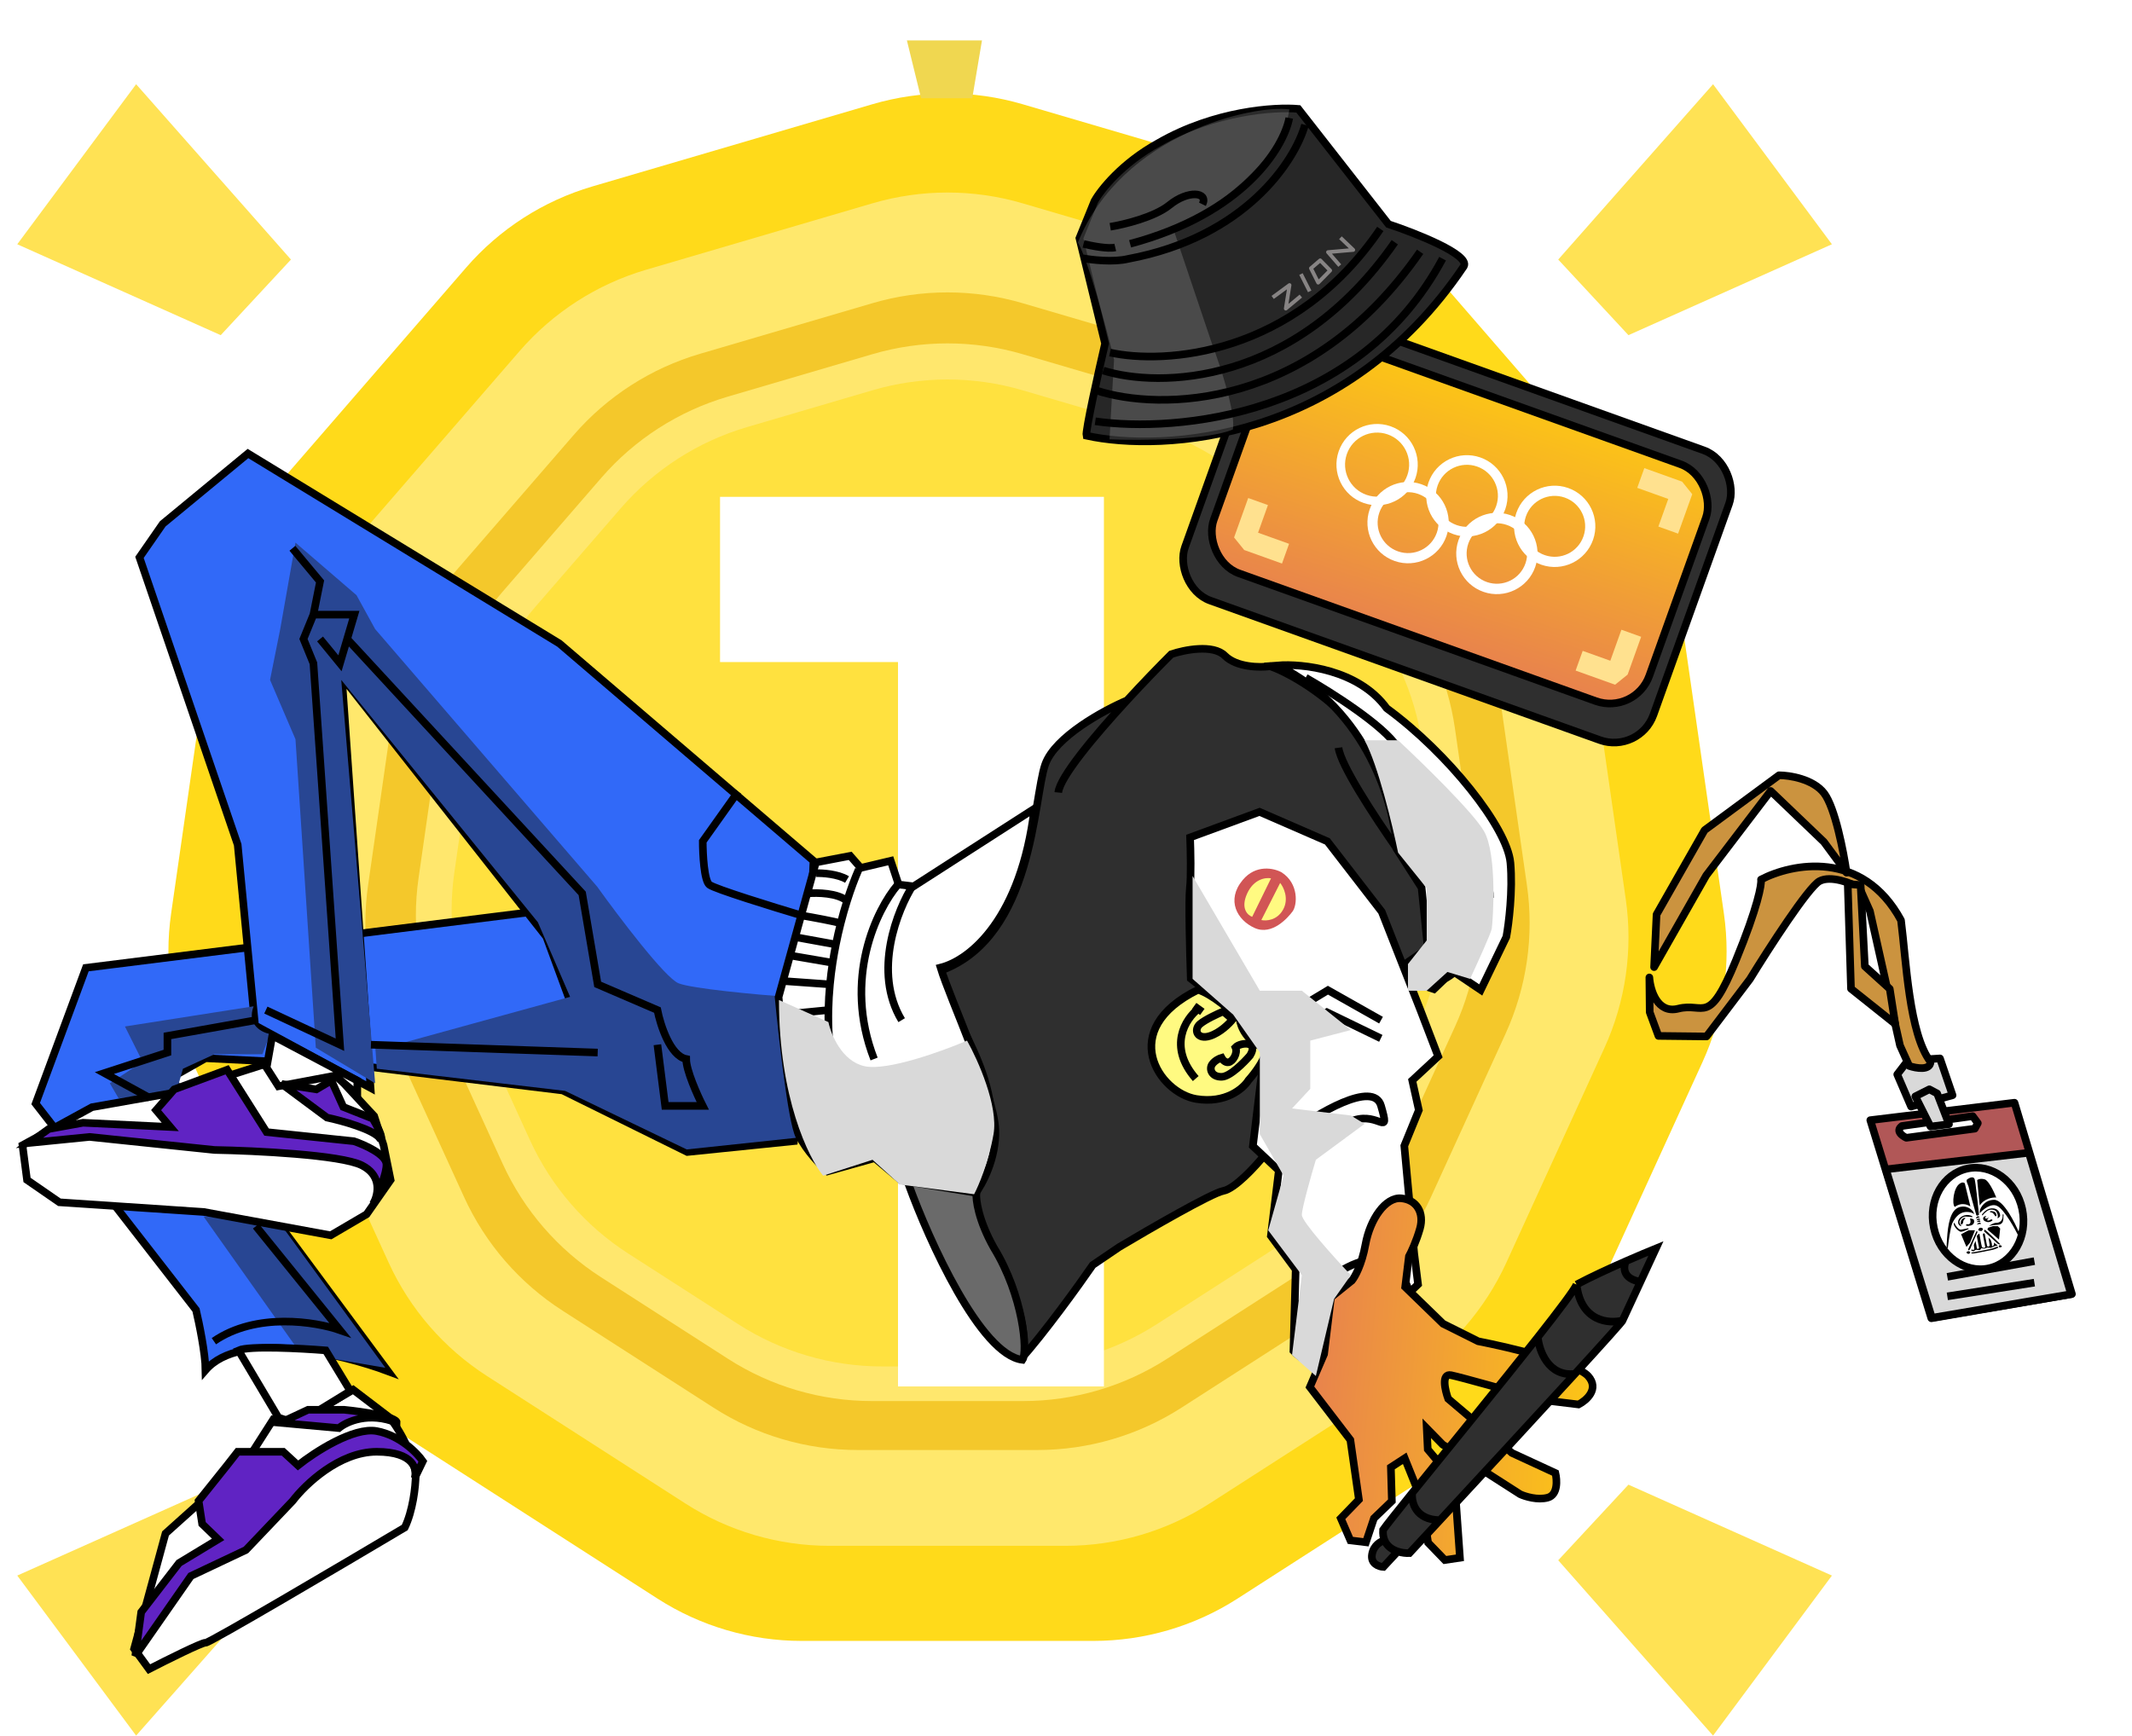 <svg width="280" height="228" viewBox="0 0 280 228" fill="none" xmlns="http://www.w3.org/2000/svg">
<path d="M114.577 13.69C121.015 11.8 127.861 11.8 134.299 13.69L171.069 24.487C177.507 26.377 183.265 30.078 187.659 35.149L212.755 64.111C217.149 69.182 219.993 75.409 220.948 82.05L226.402 119.983C227.357 126.624 226.382 133.4 223.595 139.503L207.675 174.363C204.888 180.466 200.405 185.64 194.761 189.267L162.522 209.986C156.877 213.613 150.309 215.542 143.599 215.542H105.277C98.567 215.542 91.999 213.613 86.354 209.986L54.115 189.267C48.471 185.64 43.988 180.466 41.201 174.363L25.281 139.503C22.494 133.4 21.52 126.624 22.474 119.983L27.928 82.05C28.883 75.409 31.727 69.182 36.121 64.111L61.217 35.149C65.611 30.078 71.369 26.377 77.807 24.487L114.577 13.69Z" fill="#FFDA1A"/>
<path d="M114.577 26.707C121.015 24.817 127.861 24.817 134.298 26.707L164.031 35.437C170.469 37.328 176.228 41.029 180.622 46.099L200.914 69.518C205.308 74.589 208.152 80.816 209.107 87.457L213.517 118.13C214.472 124.771 213.498 131.547 210.71 137.651L197.838 165.838C195.05 171.942 190.567 177.115 184.923 180.743L158.854 197.496C153.21 201.123 146.641 203.052 139.932 203.052H108.944C102.234 203.052 95.666 201.123 90.021 197.496L63.953 180.743C58.308 177.115 53.825 171.942 51.038 165.838L38.165 137.651C35.378 131.547 34.404 124.771 35.358 118.13L39.769 87.457C40.723 80.816 43.567 74.589 47.961 69.518L68.254 46.099C72.648 41.029 78.406 37.328 84.844 35.437L114.577 26.707Z" fill="#FFE86C"/>
<path d="M114.578 39.825C121.015 37.935 127.861 37.935 134.299 39.825L156.94 46.473C163.377 48.363 169.136 52.064 173.53 57.135L188.983 74.968C193.377 80.039 196.22 86.266 197.175 92.907L200.533 116.264C201.488 122.905 200.514 129.681 197.727 135.784L187.924 157.248C185.137 163.352 180.654 168.525 175.01 172.153L155.159 184.91C149.514 188.538 142.946 190.466 136.237 190.466H112.64C105.93 190.466 99.362 188.538 93.718 184.91L73.867 172.153C68.222 168.525 63.739 163.352 60.952 157.248L51.15 135.784C48.362 129.681 47.388 122.905 48.343 116.264L51.701 92.907C52.656 86.266 55.5 80.039 59.894 74.968L75.346 57.135C79.74 52.064 85.499 48.363 91.937 46.473L114.578 39.825Z" fill="#F4C82B"/>
<path d="M114.577 46.523C121.015 44.633 127.861 44.633 134.298 46.523L153.318 52.108C159.755 53.998 165.514 57.699 169.908 62.77L182.889 77.751C187.283 82.821 190.127 89.048 191.081 95.69L193.902 115.31C194.857 121.951 193.883 128.727 191.096 134.83L182.861 152.861C180.074 158.965 175.591 164.138 169.947 167.766L153.271 178.482C147.627 182.11 141.058 184.038 134.349 184.038H114.527C107.817 184.038 101.249 182.11 95.604 178.482L78.929 167.766C73.284 164.138 68.802 158.965 66.014 152.861L57.78 134.83C54.992 128.727 54.018 121.951 54.973 115.31L57.794 95.69C58.749 89.048 61.593 82.821 65.987 77.751L78.967 62.77C83.361 57.699 89.12 53.998 95.558 52.108L114.577 46.523Z" fill="#FFE76D"/>
<path d="M114.577 51.266C121.015 49.375 127.861 49.375 134.299 51.266L150.754 56.097C157.192 57.987 162.951 61.688 167.345 66.759L178.576 79.721C182.97 84.791 185.813 91.018 186.768 97.66L189.209 114.635C190.164 121.277 189.19 128.053 186.402 134.156L179.278 149.756C176.491 155.859 172.008 161.033 166.363 164.661L151.935 173.933C146.291 177.56 139.723 179.489 133.013 179.489H115.863C109.153 179.489 102.585 177.56 96.941 173.933L82.513 164.661C76.868 161.033 72.385 155.859 69.598 149.756L62.474 134.156C59.686 128.053 58.712 121.277 59.667 114.635L62.108 97.66C63.063 91.018 65.906 84.791 70.3 79.721L81.531 66.759C85.925 61.688 91.684 57.987 98.122 56.097L114.577 51.266Z" fill="#FFE13F"/>
<g filter="url(#filter0_d_1108_47)">
<path d="M142.979 63.263V180.115H115.936V84.964H92.565V63.263H142.979Z" fill="white"/>
</g>
<rect x="167.407" y="38.974" width="65.349" height="40.433" rx="5.5" transform="rotate(19.701 167.407 38.974)" fill="#2F2F2F" stroke="black"/>
<rect x="168.688" y="42.354" width="60.759" height="33.041" rx="5.5" transform="rotate(19.701 168.688 42.354)" fill="url(#paint0_linear_1108_47)" stroke="black"/>
<path d="M170.559 46.905L168.782 51.867L171.375 52.795L172.833 48.722L176.462 50.021L177.39 47.429L172.206 45.573L170.559 46.905Z" fill="#FFE18F"/>
<path d="M213.76 88.608L215.537 83.646L212.945 82.718L211.486 86.791L207.857 85.492L206.929 88.084L212.113 89.94L213.76 88.608Z" fill="#FFE18F"/>
<path d="M220.914 63.265L215.952 61.488L215.023 64.081L219.097 65.539L217.797 69.168L220.389 70.096L222.246 64.912L220.914 63.265Z" fill="#FFE18F"/>
<path d="M163.406 72.248L168.368 74.025L169.296 71.432L165.223 69.973L166.522 66.344L163.93 65.416L162.074 70.6L163.406 72.248Z" fill="#FFE18F"/>
<path d="M187.635 124.722L184.675 127.376L166.026 151.789C164.871 153.218 162.181 156.146 160.655 156.431C159.13 156.716 150.923 161.457 147.011 163.792L143.513 166.163C141.679 168.821 137.193 175.051 133.925 178.709C135.47 175.573 133.289 168.908 130.246 164.548C127.203 160.189 127.575 155.081 128.901 153.747C133.94 142.393 122.958 132.246 123.71 127.435C135.729 122.914 135.684 104.924 137.271 100.406C138.54 96.792 144.957 93.297 148.007 92.002C150.135 89.686 152.242 87.512 153.823 85.935C155.527 85.357 159.32 84.588 160.865 86.133C162.411 87.677 165.479 87.699 166.821 87.517C168.57 88.107 173.14 90.397 177.423 94.838C181.707 99.278 183.403 108.028 183.715 111.848C184.887 113.524 185.995 115.056 186.877 116.245L187.635 124.722Z" fill="#2F2F2F"/>
<path d="M175.787 98.219C176.08 100.46 180.189 106.807 183.715 111.848M183.715 111.848C184.887 113.524 185.995 115.056 186.877 116.245L187.635 124.722L184.675 127.376L166.026 151.789C164.871 153.218 162.181 156.146 160.655 156.431C159.13 156.716 150.923 161.457 147.011 163.792L143.513 166.163C141.679 168.821 137.193 175.051 133.925 178.709C135.47 175.573 133.289 168.908 130.246 164.548C127.203 160.189 127.575 155.081 128.901 153.747C133.94 142.393 122.958 132.246 123.71 127.435C135.729 122.914 135.684 104.924 137.271 100.406C138.54 96.792 144.957 93.297 148.007 92.002M183.715 111.848C183.403 108.028 181.707 99.278 177.423 94.838C173.14 90.397 168.57 88.107 166.821 87.517C165.479 87.699 162.411 87.677 160.865 86.133C159.32 84.588 155.527 85.357 153.823 85.935C152.242 87.512 150.135 89.686 148.007 92.002M138.988 104.101C139.181 102.098 143.639 96.752 148.007 92.002" stroke="black"/>
<path d="M186.235 168.707L185.097 169.798C179.263 182.491 172.514 180.182 169.869 177.441L170.017 172.096L170.165 166.751L166.905 162.334L167.95 153.751L164.543 150.544L166.03 138.326L163.623 134.236L156.385 128.552C156.268 125.224 156.082 118.194 156.264 116.698C156.446 115.202 156.362 111.609 156.297 110L165.418 106.642L174.329 110.519L181.469 119.766L186.586 132.786L188.875 138.761L185.474 141.921L186.339 145.823L184.429 150.505L185.727 164.624L186.235 168.707Z" fill="white"/>
<path d="M185.097 169.798L186.235 168.707L185.727 164.624L184.429 150.505L186.339 145.823L185.474 141.921L188.875 138.761L186.586 132.786L181.469 119.766L174.329 110.519L165.418 106.642L156.297 110C156.362 111.609 156.446 115.202 156.264 116.698C156.082 118.194 156.268 125.224 156.385 128.552L163.623 134.236L166.03 138.326M185.097 169.798C179.263 182.491 172.514 180.182 169.869 177.441L170.017 172.096M185.097 169.798C182.604 160.916 174.005 167.629 170.017 172.096M166.03 138.326L174.278 132.964L181.344 136.393M166.03 138.326L164.543 150.544L167.95 153.751L166.905 162.334L170.165 166.751L170.017 172.096" stroke="black"/>
<path d="M184.545 169.054L189.516 173.878L194.126 176.181C198.313 177.003 207.063 179.069 208.572 180.752C210.082 182.436 208.363 183.942 207.314 184.484L202.431 183.889C199.022 182.916 191.877 180.904 190.57 180.638C189.263 180.371 189.774 182.595 190.193 183.739L198.569 190.854L204.276 193.491C204.499 194.411 204.611 196.344 203.28 196.718C201.949 197.092 200.306 196.579 199.65 196.276L189.462 189.745L187.377 187.616L187.508 190.378L191.019 194.556L191.736 204.622L189.757 204.917L187.556 202.64L186.697 197.044L184.486 191.551L182.667 192.736L182.797 197.172L180.446 199.431L179.392 202.584L177.346 202.335L176.092 199.437L178.467 196.98L177.345 189.141L172.028 182.198L173.894 177.871L174.802 170.414L177.549 168.203C177.941 167.737 178.845 166.137 179.331 163.464C179.939 160.122 181.967 157.221 184.021 157.404C186.074 157.587 187.07 159.316 186.483 161.387C186.013 163.045 185.322 164.505 185.035 165.028L184.545 169.054Z" fill="url(#paint1_linear_1108_47)" stroke="black"/>
<path d="M185.101 204.012C184.678 204.029 184.114 203.977 183.565 203.797L181.678 205.826C181.095 205.791 179.982 205.414 180.191 204.177C180.4 202.94 181.377 202.439 181.839 202.342C181.677 201.965 181.598 201.509 181.64 200.96C182.097 200.309 183.519 198.522 185.472 196.1C189.914 190.594 197.105 181.809 201.963 175.641C204.741 172.114 206.755 169.444 207.055 168.732C208.904 167.747 211.368 166.613 213.534 165.662C215.134 164.96 216.571 164.358 217.478 163.989L215.453 168.36L213.094 173.451C213.22 173.442 210.561 176.393 206.837 180.465C201.42 186.387 193.751 194.678 189.119 199.678C186.694 202.296 185.101 204.012 185.101 204.012Z" fill="#2F2F2F"/>
<path d="M213.094 173.451C211.31 173.91 207.604 173.608 207.055 168.732M213.094 173.451C213.22 173.442 210.561 176.393 206.837 180.465M213.094 173.451L215.453 168.36M207.055 168.732C206.755 169.444 204.741 172.114 201.963 175.641M207.055 168.732C208.904 167.747 211.368 166.613 213.534 165.662M183.565 203.797C184.114 203.977 184.678 204.029 185.101 204.012C185.101 204.012 186.694 202.296 189.119 199.678M183.565 203.797L181.678 205.826C181.095 205.791 179.982 205.414 180.191 204.177C180.4 202.94 181.377 202.439 181.839 202.342M183.565 203.797C182.857 203.565 182.172 203.122 181.839 202.342M181.839 202.342C181.677 201.965 181.598 201.509 181.64 200.96C182.097 200.309 183.519 198.522 185.472 196.1M201.963 175.641C202.131 177.418 203.342 180.871 206.837 180.465M201.963 175.641C197.105 181.809 189.914 190.594 185.472 196.1M206.837 180.465C201.42 186.387 193.751 194.678 189.119 199.678M185.472 196.1C185.338 197.286 185.879 199.662 189.119 199.678M213.534 165.662C215.134 164.96 216.571 164.358 217.478 163.989L215.453 168.36M213.534 165.662C213.181 166.412 213.07 168.001 215.453 168.36" stroke="black"/>
<path d="M90.269 151.32L104.283 149.887L104.46 148.433L103.47 144.436L71.808 119.546L11.282 127.127L4.683 144.961L25.741 172.067C26.148 173.777 26.969 177.752 26.994 179.97C31.63 174.629 44.906 177.844 50.965 180.119L22.439 141.587L26.998 139.004L47.359 140.007L73.907 143.238L90.269 151.32Z" fill="#3169F8" stroke="black"/>
<path d="M182.117 93.035C178.396 87.915 171.028 87.148 167.808 87.404C179.682 93.194 183.172 105.888 183.433 111.511L186.702 116.609L187.516 124.569L184.33 126.775L185.205 128.908L188.322 129.935L190.799 127.562L194.469 130.035L197.83 123.069C198.147 121.352 198.699 116.999 198.367 113.328C197.953 108.74 190.228 98.966 182.117 93.035Z" fill="white" stroke="black"/>
<path d="M17.877 227.981L38.211 204.95L28.988 195.018L2.266 206.958L17.877 227.981Z" fill="#FFE254"/>
<path d="M73.471 84.527L106.835 113.072L105.32 147.811L85.339 145.379L78.028 140.116L71.756 123.052L44.9 88.904L48.665 142.903L33.496 134.696L31.216 110.961L18.317 73.211L21.37 68.811L32.567 59.571L73.471 84.527Z" fill="#3169F8" stroke="black"/>
<path d="M89.118 129.16C90.899 129.872 99.359 130.644 103.366 130.941C102.598 131.798 104.077 143.617 104.912 149.42L90.185 150.984L74.219 143.294L49.487 140.381L49.268 137.238L50.605 137.62L74.871 130.941L70.641 121.146L44.816 89.311L49.268 142.295L41.477 137.62L38.806 97.103L35.466 89.311L36.802 82.632L38.806 71.278L46.819 78.18L49.268 82.632L78.432 116.471C81.252 120.404 87.337 128.448 89.118 129.16Z" fill="#284693" style="mix-blend-mode:darken"/>
<path d="M16.41 134.833L33.306 132.183C32.379 134.601 34.36 135.62 35.466 135.827L34.465 138.477H28.171L24.03 140.381L23.202 143.294L15.582 144.275L14.422 142.295L18.729 139.471L16.41 134.833Z" fill="#284693" style="mix-blend-mode:darken"/>
<path d="M39.465 177.763L26.736 159.8L36.729 160.632L50.605 179.667L39.465 177.763Z" fill="#284693" style="mix-blend-mode:darken"/>
<path d="M119.98 116.425L135.849 106.223C134.098 120.604 127.472 126.11 123.527 127.101C124.79 131.275 130.535 143.645 130.718 148.374C130.865 152.158 128.981 155.622 128.021 156.881L118.355 155.039L114.887 152.124L108.691 153.863C107.84 153.122 105.897 151.146 104.941 149.168C103.985 147.19 102.75 136.214 102.252 130.973L107.148 113.285L111.658 112.421L113.044 114.002L116.981 113.069L118.014 116.186L119.98 116.425Z" fill="white" stroke="black"/>
<path d="M134.28 178.621C128.769 177.95 122.023 162.995 119.339 155.602L119.384 155.231L128.229 156.684C128.145 157.576 128.485 160.263 130.511 163.878C134.401 170.215 135.008 177.582 134.28 178.621Z" fill="#6A6A6A" stroke="black"/>
<path d="M49.142 146.605L44.407 141.493L37.205 141.493L34.769 139.787L23.266 143.455L12.083 145.433L2.953 150.426L3.549 154.99L7.799 157.926L26.763 159.198L43.435 162.264L48.149 159.497L51.3 154.991L50.374 150.426L49.142 146.605Z" fill="white" stroke="black"/>
<path d="M39.062 186.838L35.883 186.451L32.47 191.793L21.738 201.428L17.612 216.57L19.569 219.247C21.863 218.067 26.563 215.721 27.017 215.776C27.471 215.832 44.635 205.712 53.16 200.646C54.188 198.506 54.596 195.373 54.596 193.628C54.596 192.727 53.544 189.29 51.227 186.244L46.379 182.545L39.062 186.838Z" fill="white" stroke="black"/>
<path d="M182.61 55.987C185.395 56.956 186.868 59.998 185.9 62.783C184.932 65.568 181.889 67.041 179.104 66.073C176.319 65.105 174.846 62.063 175.814 59.278C176.782 56.492 179.825 55.02 182.61 55.987ZM179.476 65.005C181.671 65.768 184.069 64.607 184.832 62.412C185.595 60.217 184.434 57.819 182.239 57.056C180.044 56.293 177.645 57.454 176.882 59.649C176.119 61.844 177.28 64.242 179.476 65.005Z" fill="white"/>
<path d="M194.403 60.085C197.188 61.053 198.661 64.096 197.693 66.881C196.725 69.666 193.682 71.139 190.897 70.171C188.112 69.203 186.639 66.16 187.607 63.375C188.575 60.59 191.618 59.117 194.403 60.085ZM191.313 68.976C193.438 69.715 195.759 68.591 196.498 66.466C197.237 64.34 196.113 62.019 193.988 61.28C191.862 60.541 189.541 61.665 188.802 63.79C188.063 65.916 189.187 68.237 191.313 68.976Z" fill="white"/>
<path d="M186.679 63.609C189.464 64.577 190.937 67.619 189.969 70.404C189.001 73.189 185.959 74.662 183.174 73.694C180.389 72.726 178.916 69.684 179.884 66.899C180.852 64.114 183.894 62.641 186.679 63.609ZM183.613 72.429C185.7 73.154 187.979 72.051 188.704 69.965C189.429 67.878 188.326 65.599 186.24 64.874C184.153 64.149 181.874 65.252 181.149 67.338C180.424 69.425 181.527 71.704 183.613 72.429Z" fill="white"/>
<path d="M198.341 67.661C201.127 68.629 202.6 71.672 201.631 74.457C200.663 77.242 197.621 78.715 194.836 77.747C192.051 76.779 190.578 73.736 191.546 70.951C192.514 68.166 195.556 66.693 198.341 67.661ZM195.284 76.457C197.357 77.177 199.621 76.081 200.341 74.008C201.061 71.936 199.965 69.672 197.893 68.952C195.821 68.231 193.557 69.328 192.836 71.4C192.116 73.472 193.212 75.736 195.284 76.457Z" fill="white"/>
<path d="M205.934 64.094C208.719 65.062 210.192 68.105 209.224 70.89C208.256 73.675 205.214 75.148 202.429 74.18C199.643 73.212 198.171 70.169 199.139 67.384C200.107 64.599 203.149 63.126 205.934 64.094ZM202.868 72.916C204.955 73.642 207.236 72.538 207.961 70.451C208.687 68.363 207.583 66.083 205.495 65.357C203.408 64.632 201.127 65.736 200.402 67.823C199.676 69.91 200.78 72.191 202.868 72.916Z" fill="white"/>
<path d="M36.568 186.21L31.321 177.378C32.72 176.749 39.541 177.116 42.777 177.378L46.013 182.712L39.017 186.997L36.568 186.21Z" fill="white"/>
<path d="M35.761 136.028L35.01 140.25L36.568 142.689L43.995 141.287L46.926 143.757V141.938L35.761 136.028Z" fill="white"/>
<path d="M36.568 186.21L31.321 177.378C32.72 176.749 39.541 177.116 42.777 177.378L46.013 182.712L39.017 186.997L36.568 186.21Z" stroke="black"/>
<path d="M35.761 136.028L35.01 140.25L36.568 142.689L43.995 141.287L46.926 143.757V141.938L35.761 136.028Z" stroke="black"/>
<path d="M23.518 205.307L18.544 211.757L17.768 217.507L25.072 207.016L32.299 203.597L38.438 197.148C40.07 194.998 44.561 190.698 49.472 190.698C54.383 190.698 54.834 193.029 54.446 194.194L55.533 191.941C54.782 190.853 52.518 188.538 49.472 187.978C46.426 187.419 41.313 190.75 39.137 192.486L37.194 190.698H31.211L29.812 192.486L26.082 197.148L26.549 200.179L28.647 202.199L23.518 205.307Z" fill="#6023C3"/>
<path d="M44.499 187.589L36.806 186.89L40.458 185.181H45.198C47.529 185.414 52.176 186.082 52.114 186.89C48.446 185.397 45.509 186.734 44.499 187.589Z" fill="#6023C3"/>
<path d="M23.518 205.307L18.544 211.757L17.768 217.507L25.072 207.016L32.299 203.597L38.438 197.148C40.07 194.998 44.561 190.698 49.472 190.698C54.383 190.698 54.834 193.029 54.446 194.194L55.533 191.941C54.782 190.853 52.518 188.538 49.472 187.978C46.426 187.419 41.313 190.75 39.137 192.486L37.194 190.698H31.211L29.812 192.486L26.082 197.148L26.549 200.179L28.647 202.199L23.518 205.307Z" stroke="black"/>
<path d="M44.499 187.589L36.806 186.89L40.458 185.181H45.198C47.529 185.414 52.176 186.082 52.114 186.89C48.446 185.397 45.509 186.734 44.499 187.589Z" stroke="black"/>
<path d="M163.193 115.609C164.946 113.489 167.339 114.043 168.316 114.585C170.612 116.068 170.366 118.896 169.765 119.709C169.165 120.521 167.08 122.924 164.783 121.899C162.486 120.875 161.002 118.259 163.193 115.609Z" fill="#D15555"/>
<path d="M166.926 115.375L164.452 120.428C163.863 120.228 162.905 119.34 163.781 117.389C164.657 115.439 166.243 115.234 166.926 115.375Z" fill="#FFFA81"/>
<path d="M168.127 115.976L165.654 120.852C166.278 120.993 167.724 120.915 168.516 119.474C169.307 118.032 168.586 116.541 168.127 115.976Z" fill="#FFFA81"/>
<path d="M157.097 144.354C160.972 144.996 163.291 142.982 163.966 141.895C164.74 141.039 166.295 139.004 166.322 137.717C163.789 136.989 162.926 134.854 162.811 133.877C161.762 132.828 159.199 130.586 157.34 130.011C146.616 135.283 152.253 143.552 157.097 144.354Z" fill="#FFFA81"/>
<path d="M156.828 132.143L157.365 132.529M157.902 132.916L157.365 132.529M157.365 132.529C155.713 133.814 153.336 137.443 157.038 141.676M163.966 141.895C163.291 142.982 160.972 144.996 157.097 144.354C152.253 143.552 146.616 135.283 157.34 130.011C159.199 130.586 161.762 132.828 162.811 133.877C162.926 134.854 163.789 136.989 166.322 137.717C166.295 139.004 164.74 141.039 163.966 141.895ZM164.166 138.65C163.389 139.561 161.564 141.396 160.481 141.441C159.127 141.497 158.758 140.416 159.196 139.795C159.547 139.299 160.162 139.021 160.426 138.945C160.546 139.172 160.898 139.609 161.343 139.536C161.898 139.444 162.592 138.366 162.256 137.576C162.878 136.925 165.373 136.684 164.166 138.65ZM161.883 133.898C161.452 134.445 160.253 135.649 158.902 136.082C157.213 136.624 156.732 135.253 157.592 134.517C158.281 133.928 159.927 133.164 160.664 132.855L161.883 133.898Z" stroke="black"/>
<path d="M171.477 89.018C174.776 90.892 181.801 95.338 183.51 98.127C185.648 101.614 195.882 112.073 195.657 117.921M183.51 101.952C187.409 105.663 194.892 114.907 193.632 122.195C192.373 129.482 187.409 129.655 185.085 128.83M187.334 124.669C189.021 124.219 192.058 122.397 190.708 118.708M167.878 134.003L174.401 130.067L181.374 134.003M169.341 148.961C172.939 146.299 180.384 141.831 181.374 145.249C182.611 149.523 181.149 146.037 177.775 147.161C175.076 148.061 171.777 150.085 170.465 150.985M112.772 114.21C112.267 115.374 111.742 116.773 111.244 118.346M114.796 151.885C114.195 151.195 113.646 150.477 113.148 149.736M107.186 114.7C108.029 114.673 110.022 114.8 111.244 115.529M106.109 117.351C107.311 117.241 110.022 117.287 111.244 118.346M111.244 118.346C110.953 119.269 110.67 120.252 110.408 121.284M110.408 121.284C109.738 121.051 106.711 120.497 105.281 120.25C101.533 119.133 93.864 116.764 93.166 116.215C92.469 115.666 92.295 112.186 92.295 110.514L96.943 103.977M110.408 121.284C110.18 122.177 109.968 123.106 109.776 124.064M104.287 123.066L109.776 124.064M109.776 124.064C109.62 124.846 109.477 125.647 109.352 126.464M103.541 125.468L109.352 126.464M109.352 126.464C109.21 127.392 109.09 128.34 108.999 129.301M102.878 128.864L108.999 129.301M108.999 129.301C108.892 130.411 108.823 131.54 108.799 132.676M102.878 133.254L108.799 132.676M108.799 132.676C108.775 133.803 108.795 134.939 108.867 136.073M103.541 137.229L108.867 136.073M108.867 136.073C108.943 137.263 109.075 138.451 109.274 139.628M103.541 140.956L109.274 139.628M109.274 139.628C109.489 140.907 109.782 142.172 110.164 143.41M104.287 145.263L110.164 143.41M110.164 143.41C110.514 144.542 110.938 145.652 111.445 146.728M104.784 149.736L111.445 146.728M111.445 146.728C111.933 147.764 112.498 148.77 113.148 149.736M108.014 152.966L113.148 149.736M119.941 116.215C117.839 119.494 114.59 127.643 118.415 134.003M117.906 116.215C115.155 119.436 110.681 128.525 114.796 139.105M41.162 80.735H46.537L45.593 83.931M41.162 80.735L42.033 76.377L38.402 72.019M41.162 80.735L39.855 83.931L41.162 87.126L44.648 137.229L34.916 132.676M45.593 83.931L44.648 87.126L42.033 83.931M45.593 83.931L76.461 117.351L78.495 129.301L86.339 132.676C86.726 134.645 88.024 138.686 90.116 139.105C90.116 140.586 91.568 143.828 92.295 145.263H87.356L86.339 137.229M78.495 138.259L48.716 137.229M33.609 134.003L21.988 136.073V138.259L13.708 140.956L19.664 144.215M33.609 161.066L44.648 174.72C41.453 173.607 33.667 172.338 28.089 176.173" stroke="black"/>
<path d="M108.797 134.255L102.303 131.355C102.303 144.157 106.168 152.074 108.101 154.432L114.595 152.345L118.19 155.591L127.931 156.867C128.511 155.785 129.833 152.692 130.482 148.982C131.131 145.271 128.433 139.241 127.003 136.689C123.756 138.081 116.52 140.702 113.551 140.052C110.583 139.403 109.145 135.917 108.797 134.255Z" fill="#D9D9D9" style="mix-blend-mode:darken"/>
<path d="M183.615 97.238H179.212C180.973 100.45 182.881 108.419 183.615 112.002L187.371 116.665V123.529L184.91 126.637V130.134H187.371L190.091 127.673L193.069 128.579C193.976 126.637 195.815 122.596 195.918 121.975C196.048 121.198 196.695 112.261 194.882 109.153C193.432 106.667 186.767 100.174 183.615 97.238Z" fill="#D9D9D9" style="mix-blend-mode:darken"/>
<path d="M165.455 130.134L156.624 115.063V128.579L161.959 133.277L165.455 138.244V148.982L168.582 154.432L166.559 161.609L170.974 167.496L169.686 177.983L172.814 180.743L175.205 170.624L177.413 167.496C175.267 165.227 170.974 160.468 170.974 159.585C170.974 158.702 172.2 154.39 172.814 152.345L179.212 147.627L177.413 146.523L169.686 145.603L172.078 143.027V136.689L177.413 135.3L170.974 130.134H165.455Z" fill="#D9D9D9" style="mix-blend-mode:darken"/>
<path d="M17.877 11.062L38.211 34.093L28.988 44.025L2.266 32.085L17.877 11.062Z" fill="#FFE254"/>
<path d="M224.979 227.981L204.644 204.95L213.867 195.018L240.59 206.958L224.979 227.981Z" fill="#FFE254"/>
<path d="M224.979 11.062L204.644 34.093L213.867 44.025L240.59 32.085L224.979 11.062Z" fill="#FFE254"/>
<path d="M119.104 5.309L120.966 12.9L127.688 12.9L128.965 5.309L119.104 5.309Z" fill="#F0D750"/>
<path d="M249.168 141.132L250.364 139.571L252.952 139.144L254.782 139.03L256.434 143.865L250.984 145.352L249.168 141.132Z" fill="#D9D9D9" stroke="black" stroke-linejoin="round"/>
<path fill-rule="evenodd" clip-rule="evenodd" d="M245.63 147.139L264.568 144.845L272.112 169.978L253.644 173.161L245.63 147.139ZM249.78 147.908L259.075 146.61L259.754 147.531L259.361 148.253L250.364 149.454C249.809 149.204 248.916 148.545 249.78 147.908Z" fill="#B15757"/>
<path d="M264.568 144.845L265.047 144.701C264.977 144.468 264.75 144.32 264.508 144.349L264.568 144.845ZM245.63 147.139L245.57 146.643C245.423 146.661 245.291 146.743 245.211 146.867C245.13 146.991 245.108 147.145 245.152 147.286L245.63 147.139ZM272.112 169.978L272.197 170.471C272.338 170.447 272.462 170.363 272.537 170.242C272.612 170.12 272.632 169.972 272.591 169.835L272.112 169.978ZM253.644 173.161L253.167 173.309C253.241 173.549 253.482 173.697 253.729 173.654L253.644 173.161ZM259.075 146.61L259.478 146.314C259.369 146.166 259.188 146.09 259.006 146.115L259.075 146.61ZM249.78 147.908L249.711 147.413C249.628 147.424 249.55 147.456 249.483 147.506L249.78 147.908ZM259.754 147.531L260.193 147.77C260.286 147.599 260.272 147.39 260.156 147.234L259.754 147.531ZM259.361 148.253L259.427 148.749C259.585 148.728 259.723 148.633 259.8 148.492L259.361 148.253ZM250.364 149.454L250.158 149.91C250.243 149.948 250.337 149.962 250.43 149.95L250.364 149.454ZM264.508 144.349L245.57 146.643L245.69 147.635L264.628 145.342L264.508 144.349ZM272.591 169.835L265.047 144.701L264.089 144.989L271.633 170.122L272.591 169.835ZM253.729 173.654L272.197 170.471L272.027 169.486L253.56 172.669L253.729 173.654ZM245.152 147.286L253.167 173.309L254.122 173.014L246.108 146.992L245.152 147.286ZM259.006 146.115L249.711 147.413L249.849 148.403L259.144 147.106L259.006 146.115ZM260.156 147.234L259.478 146.314L258.673 146.907L259.352 147.828L260.156 147.234ZM259.8 148.492L260.193 147.77L259.315 147.292L258.922 148.014L259.8 148.492ZM250.43 149.95L259.427 148.749L259.295 147.758L250.297 148.958L250.43 149.95ZM249.483 147.506C249.205 147.711 248.997 147.971 248.937 148.291C248.876 148.614 248.985 148.896 249.124 149.105C249.387 149.496 249.851 149.772 250.158 149.91L250.569 148.998C250.321 148.887 250.062 148.708 249.955 148.548C249.933 148.515 249.924 148.492 249.921 148.482C249.92 148.477 249.92 148.474 249.92 148.474C249.92 148.474 249.92 148.474 249.92 148.475C249.92 148.475 249.92 148.475 249.92 148.475C249.92 148.475 249.92 148.475 249.92 148.475C249.92 148.475 249.92 148.475 249.92 148.475C249.92 148.475 249.92 148.474 249.92 148.474C249.921 148.473 249.921 148.471 249.922 148.468C249.925 148.463 249.93 148.453 249.94 148.439C249.96 148.411 250.001 148.366 250.076 148.31L249.483 147.506Z" fill="black"/>
<path d="M266.454 151.421L247.677 153.598L253.724 173.102L272.002 169.997L266.454 151.421Z" fill="#D9D9D9" stroke="black" stroke-linejoin="round"/>
<path d="M251.541 144.015L253.538 147.978L255.966 147.669L254.408 143.63L253.388 143.085L251.541 144.015Z" fill="#D9D9D9" stroke="black" stroke-linejoin="round"/>
<path d="M249.531 137.333L250.744 140.017C251.653 140.325 253.487 140.651 253.545 139.484C250.716 135.821 250.341 126.131 249.663 120.881C244.604 111.528 235.298 113.417 231.278 115.531C231.383 116.135 230.871 119.102 227.985 126.137C224.377 134.932 223.848 131.616 220.407 132.494C217.653 133.195 216.731 130.051 216.614 128.391L216.66 132.957L217.808 136.072L224.121 136.143L229.816 128.62C232.254 124.65 237.497 116.514 238.968 115.736C240.439 114.958 243.072 115.989 244.206 116.601L245.579 119.676L249.531 137.333Z" fill="#CB933F" stroke="black" stroke-linejoin="round"/>
<path d="M224.078 115.001L217.235 127.036L217.561 120.12L223.865 109.046L233.641 101.835C235.017 101.839 238.127 102.319 239.566 104.202C241.005 106.085 242.131 111.936 242.515 114.627L239.535 110.587L232.541 103.895L224.078 115.001Z" fill="#CB933F"/>
<path d="M243.095 129.873L242.668 116.12L244.359 116.251L244.916 126.934L248.184 129.89L248.906 134.506L243.095 129.873Z" fill="#CB933F"/>
<path d="M224.078 115.001L217.235 127.036L217.561 120.12L223.865 109.046L233.641 101.835C235.017 101.839 238.127 102.319 239.566 104.202C241.005 106.085 242.131 111.936 242.515 114.627L239.535 110.587L232.541 103.895L224.078 115.001Z" stroke="black" stroke-linejoin="round"/>
<path d="M243.095 129.873L242.668 116.12L244.359 116.251L244.916 126.934L248.184 129.89L248.906 134.506L243.095 129.873Z" stroke="black" stroke-linejoin="round"/>
<path d="M192.249 34.975C176.694 58.071 152.723 59.435 142.682 57.23C142.532 56.616 144.253 48.905 145.131 45.127L141.76 31.285L143.733 26.425C144.534 24.975 147.339 21.414 152.154 18.774C159.513 14.537 167.461 14.028 170.514 14.303L182.348 29.444C186.004 30.658 193.103 33.464 192.249 34.975Z" fill="#272727" stroke="black"/>
<path opacity="0.2" d="M154.173 30.299L159.195 45.221C160.257 48.031 162.291 54.204 161.92 56.413C158.63 57.82 149.745 57.865 145.714 57.712L146.312 47.223C145.317 43.135 142.972 34.338 141.561 31.857C147.385 17.446 164.766 13.718 169.34 14.37C168.371 21.165 158.825 27.82 154.173 30.299Z" fill="#D9D9D9"/>
<path d="M142.301 32.041C143.296 32.289 145.523 32.73 146.47 32.5M169.323 15.503C168.587 19.345 163.376 28.028 148.419 32.025M171.386 16.401C170.089 21.069 163.628 31.124 148.164 34.005C146.214 34.48 143.354 34.144 142.168 33.916M145.808 29.785C147.583 29.5 151.625 28.53 153.595 26.93C156.057 24.928 158.715 25.24 157.923 26.834M145.777 46.313C152.87 47.88 169.901 46.824 181.279 30.07M144.877 48.671C152.145 50.957 169.981 50.787 183.18 31.82M144.044 51.308C152.161 53.952 172.019 54.008 186.509 33.074M143.845 55.339C154.42 56.869 178.348 54.739 189.458 33.978" stroke="black" stroke-linejoin="round"/>
<path d="M167.143 39.069L169.354 37.447L168.867 40.532L170.84 38.89M170.858 35.997L172.005 38.271M175.953 34.887L174.413 33.118L177.722 32.829L176.042 31.228M172.17 35.239L173.119 37.123L174.691 35.528L173.386 34.197L172.17 35.239Z" stroke="#878484" stroke-width="0.5" stroke-linejoin="round"/>
<path d="M265.581 158.81C266.366 162.482 264.333 165.928 261.179 166.602C258.026 167.276 254.762 164.961 253.978 161.289C253.193 157.617 255.226 154.17 258.38 153.497C261.533 152.823 264.797 155.138 265.581 158.81Z" fill="white" stroke="black"/>
<path d="M255.748 167.713L267.179 165.658M255.748 170.282L267.179 168.484" stroke="black"/>
<path d="M3.87 150.128L6.396 148.298L10.908 147.481L22.362 148.032L20.5 145.824L22.877 143.094L29.827 140.519L35.011 148.707L46.478 149.903C47.878 150.37 50.693 151.629 50.751 152.924C50.802 154.063 49.878 156.305 49.241 157.643C49.166 157.827 49.084 157.993 49 158.135C49.073 157.991 49.155 157.826 49.241 157.643C49.755 156.386 49.919 154.275 47.516 153.07C44.762 151.688 33.468 151.149 28.165 151.052L11.761 149.341L3.87 150.128Z" fill="#6023C3"/>
<path d="M42.938 146.796L36.999 142.385L41.546 143.094L43.519 141.932L45.095 145.411L48.96 146.941C49.509 147.857 50.464 149.658 49.897 149.535C49.054 148.352 44.907 147.216 42.938 146.796Z" fill="#6023C3"/>
<path d="M3.87 150.128L6.396 148.298L10.908 147.481L22.362 148.032L20.5 145.824L22.877 143.094L29.827 140.519L35.011 148.707L46.478 149.903C47.878 150.37 50.693 151.629 50.751 152.924C50.802 154.063 49.878 156.305 49.241 157.643C49.166 157.827 49.084 157.993 49 158.135C49.073 157.991 49.155 157.826 49.241 157.643C49.755 156.386 49.919 154.275 47.516 153.07C44.762 151.688 33.468 151.149 28.165 151.052L11.761 149.341L3.87 150.128Z" stroke="black"/>
<path d="M42.938 146.796L36.999 142.385L41.546 143.094L43.519 141.932L45.095 145.411L48.96 146.941C49.509 147.857 50.464 149.658 49.897 149.535C49.054 148.352 44.907 147.216 42.938 146.796Z" stroke="black"/>
<path d="M258.583 156.057C258.661 156.461 259.262 158.605 259.553 159.626C259.674 159.742 259.839 159.629 259.907 159.557C259.764 158.158 259.451 155.267 259.337 154.898C259.195 154.436 258.605 154.725 258.361 154.912C258.118 155.099 258.485 155.552 258.583 156.057Z" fill="black"/>
<path d="M259.666 155.008C259.769 156.068 259.98 158.218 260.005 158.348C260.608 157.418 261.702 157.262 262.174 157.299C261.886 156.573 261.182 155.08 260.665 154.92C260.148 154.76 259.784 154.912 259.666 155.008Z" fill="black"/>
<path d="M256.723 158.532C257.82 157.754 258.697 158.444 258.775 158.47C258.741 158.293 258.271 156.368 258.04 155.428C257.965 155.349 257.74 155.242 257.435 155.44C256.557 155.916 256.318 158.171 256.723 158.532Z" fill="black"/>
<path d="M257.48 158.521C258.333 158.335 258.944 158.87 259.143 159.161L259.295 159.497C259.164 159.371 258.733 159.137 258.063 159.209C257.224 159.299 256.7 160.061 256.412 160.654C256.124 161.246 255.866 163.484 255.82 163.834C255.783 164.113 255.691 163.931 255.649 163.805C255.657 163.559 255.688 162.874 255.753 162.102C255.947 160.011 256.414 158.753 257.48 158.521Z" fill="black"/>
<path d="M261.89 157.602C260.68 157.623 260.141 158.537 260.023 158.991L260.001 159.36C260.421 158.884 261.464 158.023 262.271 158.395C263.279 158.86 264.817 161.793 265.043 162.266C265.223 162.643 265.243 162.289 265.231 162.064C264.621 160.568 263.1 157.58 261.89 157.602Z" fill="black"/>
<path d="M257.795 159.72C258.318 159.486 258.799 159.634 258.974 159.738C259.089 159.79 259.04 159.858 259.002 159.885C258.877 159.858 258.538 159.804 258.177 159.799C257.725 159.793 257.433 160.182 257.351 160.41C257.285 160.593 257.49 160.914 257.601 161.052C257.535 161.067 257.371 161.044 257.239 160.83C257.075 160.563 257.141 160.012 257.795 159.72Z" fill="black"/>
<path d="M261.737 158.724C260.845 158.664 260.39 159.464 260.332 159.475C260.249 159.566 260.321 159.636 260.368 159.659C260.397 159.603 260.545 159.417 260.903 159.118C261.35 158.745 262.035 158.899 262.191 159.156C262.347 159.412 262.429 159.772 262.344 159.946C262.258 160.121 262.568 159.933 262.654 159.782C262.74 159.631 262.63 158.784 261.737 158.724Z" fill="black"/>
<path d="M262.102 159.323C261.93 159.063 261.452 159.08 261.373 159.095C261.34 159.147 261.316 159.251 261.479 159.253C261.682 159.256 261.739 159.355 261.894 159.531C262.048 159.707 261.996 159.788 262.098 159.768C262.199 159.749 262.274 159.584 262.102 159.323Z" fill="black"/>
<path d="M257.511 160.588C257.53 160.163 257.842 159.997 257.996 159.967C258.065 159.954 258.176 159.955 258.075 160.064C257.949 160.2 257.828 160.318 257.826 160.527C257.824 160.737 257.488 161.119 257.511 160.588Z" fill="black"/>
<path d="M259.241 160.253C259.169 160.078 258.794 160.046 258.729 160.059C258.745 160.139 258.896 160.651 258.649 160.774C258.402 160.897 258.355 160.718 258.228 160.856C258.102 160.993 258.344 161.104 258.823 160.974C259.302 160.844 259.313 160.429 259.241 160.253Z" fill="black"/>
<path d="M260.451 160.087C260.431 159.752 260.776 159.747 260.871 159.729C260.782 159.816 260.641 160.004 260.784 160.06C260.928 160.117 261.136 159.957 261.222 159.87C261.136 159.984 260.967 160.226 260.977 160.279C260.99 160.344 261.261 160.344 261.348 160.252C261.436 160.16 261.65 160.141 261.674 160.264C261.698 160.387 261.233 160.553 261.094 160.534C260.955 160.516 260.47 160.422 260.451 160.087Z" fill="black"/>
<path d="M259.679 159.792C259.845 159.677 259.974 159.902 260.022 159.893L259.489 160.058C259.497 160.008 259.546 159.884 259.679 159.792Z" fill="black"/>
<path d="M259.838 160.07C259.669 160.103 259.591 160.233 259.573 160.295L260.08 160.196C260.07 160.141 260.006 160.038 259.838 160.07Z" fill="black"/>
<path d="M259.886 160.318C259.717 160.35 259.639 160.48 259.62 160.541C259.735 160.483 259.98 160.487 260.088 160.496C260.091 160.423 260.054 160.285 259.886 160.318Z" fill="black"/>
<path d="M259.94 160.599C259.778 160.631 259.636 160.817 259.646 160.867C259.767 160.784 260.059 160.762 260.19 160.762C260.161 160.697 260.07 160.574 259.94 160.599Z" fill="black"/>
<path d="M259.818 161.564C259.796 161.448 259.933 161.326 260.004 161.28C260.096 161.262 260.302 161.254 260.389 161.363C260.476 161.473 260.328 161.634 260.244 161.7C260.111 161.703 259.841 161.68 259.818 161.564Z" fill="black"/>
<path d="M262.173 160.627C261.768 160.63 261.264 160.983 261.237 161.041C261.953 160.812 262.48 161.004 262.838 160.731C263.196 160.458 263.075 159.918 263.129 159.69C263.183 159.463 262.986 159.461 263.012 159.591C263.062 160.395 262.579 160.623 262.173 160.627Z" fill="black"/>
<path d="M257.565 161.518L258.475 161.342C258.527 161.367 258.604 161.426 258.498 161.458C258.365 161.499 257.676 161.889 257.423 161.779C257.17 161.67 256.843 161.357 256.677 161.043C256.51 160.729 256.603 160.47 256.723 160.741C256.843 161.011 257.247 161.58 257.565 161.518Z" fill="black"/>
<path d="M262.256 163.272C262.104 163.105 261.09 162.203 260.602 161.773C260.528 161.661 260.609 161.499 260.736 161.561C260.863 161.623 262.422 163.18 262.634 163.358C262.847 163.536 262.447 163.481 262.256 163.272Z" fill="black"/>
<path d="M258.774 163.992C258.859 163.743 259.642 161.958 259.685 161.904C259.747 161.779 259.626 161.601 259.539 161.793C259.451 161.984 258.64 163.746 258.507 164.044C258.373 164.342 258.69 164.241 258.774 163.992Z" fill="black"/>
<path d="M259.909 163.885L259.629 162.439C259.592 162.25 259.834 162.101 259.959 162.05C260.037 162.533 260.212 163.551 260.289 163.759C260.367 163.967 260.621 163.911 260.739 163.858L260.434 162.283C260.372 161.961 260.555 161.988 260.654 162.041L260.95 163.571C261.015 163.904 261.333 163.696 261.307 163.562C261.286 163.454 261.196 162.851 261.153 162.562C261.225 162.645 261.373 162.811 261.393 162.807C261.419 162.802 261.631 163.307 261.611 163.556C261.592 163.806 261.815 163.649 261.855 163.509C261.886 163.397 261.879 163.274 261.871 163.227L262.372 163.608L262.011 163.678L261.475 163.914L261.008 163.872C260.885 163.92 260.631 164.018 260.603 164.023C260.575 164.029 260.324 163.984 260.203 163.961C260.176 164.033 260.1 164.18 260.004 164.199C259.909 164.218 259.64 164.181 259.517 164.16C259.427 164.22 259.236 164.342 259.196 164.355C259.156 164.368 258.976 164.312 258.891 164.282L258.936 164.074L259.026 164.189L259.3 164.136L259.228 163.526L259.447 163.006L259.627 163.94C259.667 164.145 259.936 164.026 259.909 163.885Z" fill="black"/>
<path d="M261.226 164.095C261.628 164.023 262.084 163.843 262.262 163.762C262.376 163.713 262.466 163.855 262.427 163.896C262.389 163.937 261.921 164.127 261.659 164.178C261.396 164.228 259.603 164.602 259.291 164.636C258.978 164.67 258.902 164.651 258.888 164.581C258.875 164.511 259.023 164.522 259.26 164.476C259.496 164.43 260.725 164.186 261.226 164.095Z" fill="black"/>
<path d="M262.505 163.715C262.493 163.654 262.556 163.59 262.589 163.566C262.698 163.545 262.837 163.591 262.893 163.693C262.948 163.795 262.792 163.825 262.671 163.849C262.549 163.873 262.52 163.792 262.505 163.715Z" fill="black"/>
<path d="M258.275 164.534C258.25 164.406 258.429 164.371 258.5 164.357C258.563 164.343 258.634 164.331 258.723 164.447C258.812 164.563 258.631 164.684 258.565 164.697C258.5 164.709 258.3 164.662 258.275 164.534Z" fill="black"/>
<path d="M259.381 161.604L258.732 163.224L258.257 163.787L257.55 162.124L258.526 161.604L259.381 161.604Z" fill="black"/>
<path d="M261.009 161.508C261.514 161.935 262.525 162.796 262.531 162.827L262.689 161.369L262.385 161.068L261.738 161.055L261.096 161.272L261.009 161.508Z" fill="black"/>
<defs>
<filter id="filter0_d_1108_47" x="92.565" y="63.263" width="52.413" height="118.853" filterUnits="userSpaceOnUse" color-interpolation-filters="sRGB">
<feFlood flood-opacity="0" result="BackgroundImageFix"/>
<feColorMatrix in="SourceAlpha" type="matrix" values="0 0 0 0 0 0 0 0 0 0 0 0 0 0 0 0 0 0 127 0" result="hardAlpha"/>
<feOffset dx="2" dy="2"/>
<feComposite in2="hardAlpha" operator="out"/>
<feColorMatrix type="matrix" values="0 0 0 0 0 0 0 0 0 0 0 0 0 0 0 0 0 0 0.25 0"/>
<feBlend mode="normal" in2="BackgroundImageFix" result="effect1_dropShadow_1108_47"/>
<feBlend mode="normal" in="SourceGraphic" in2="effect1_dropShadow_1108_47" result="shape"/>
</filter>
<linearGradient id="paint0_linear_1108_47" x1="218.729" y1="79.16" x2="217.44" y2="38.02" gradientUnits="userSpaceOnUse">
<stop stop-color="#E67B53"/>
<stop offset="1" stop-color="#FECB11"/>
</linearGradient>
<linearGradient id="paint1_linear_1108_47" x1="166.94" y1="193.487" x2="211.367" y2="196.872" gradientUnits="userSpaceOnUse">
<stop stop-color="#E67B53"/>
<stop offset="1" stop-color="#FECB11"/>
</linearGradient>
</defs>
</svg>
